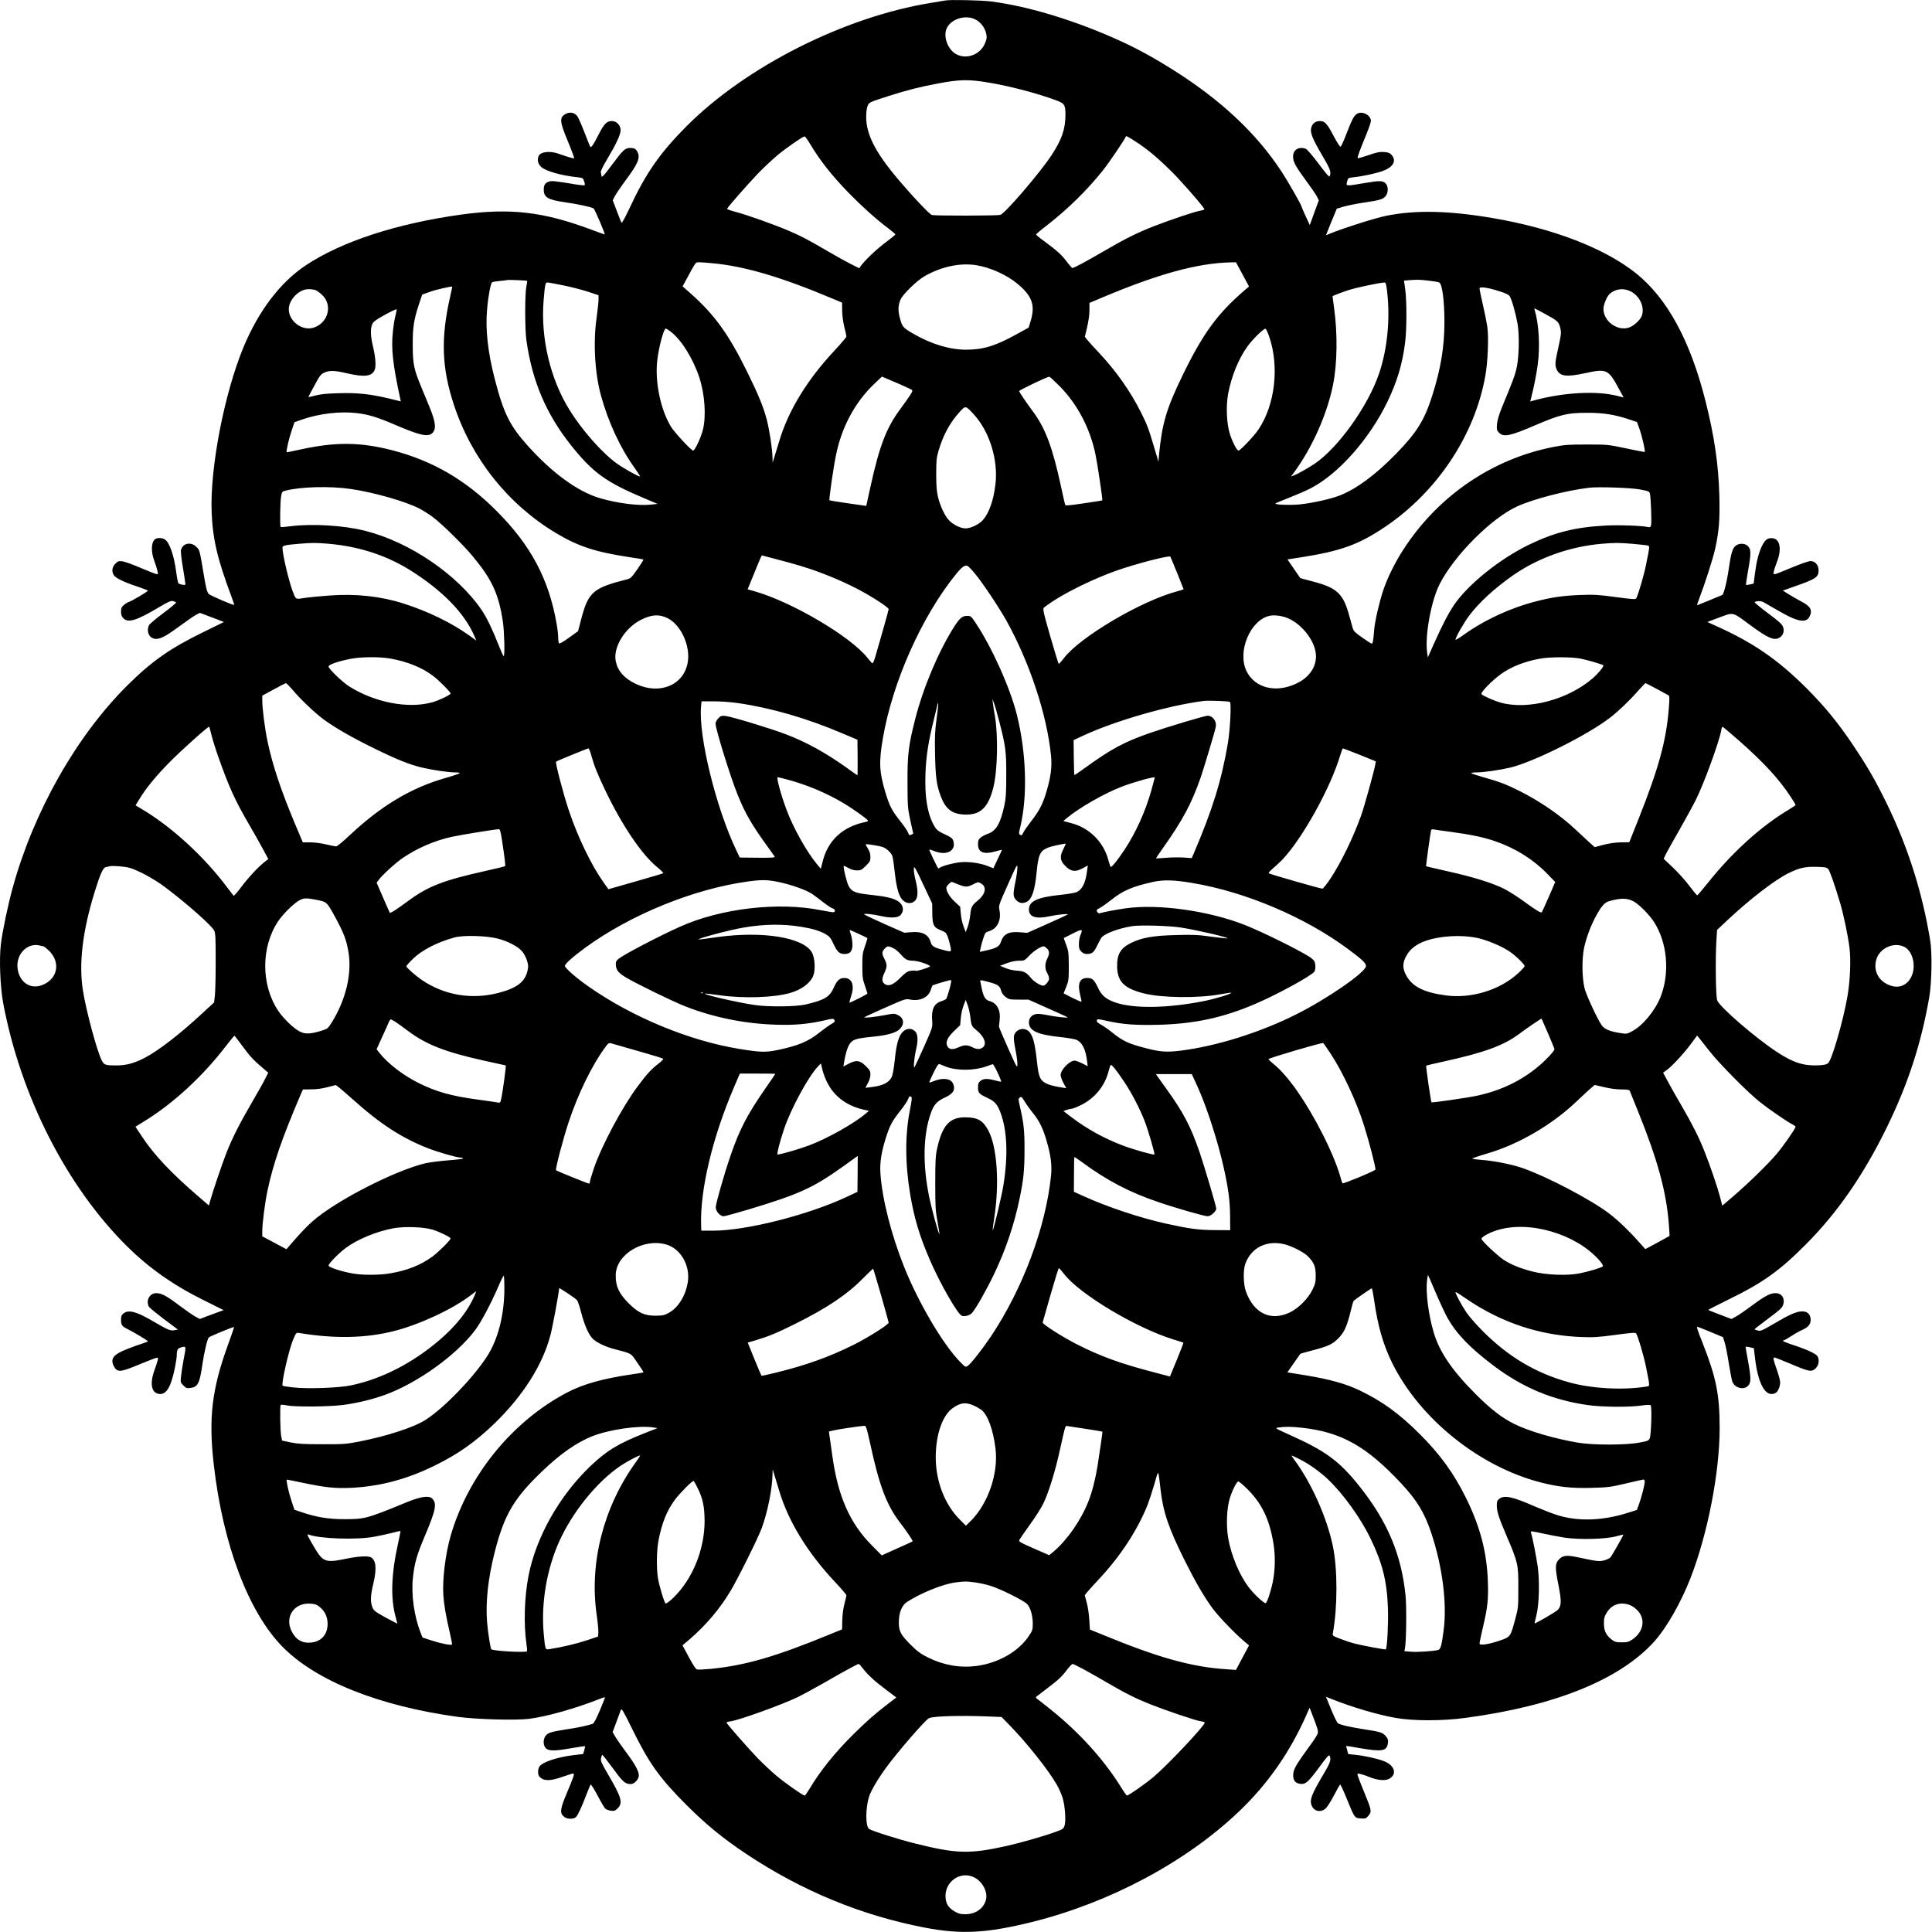 <?xml version="1.0" encoding="UTF-8" standalone="yes"?>
<svg version="1.0" xmlns="http://www.w3.org/2000/svg" width="100mm" height="100mm" viewBox="0 0 2011 2011" preserveAspectRatio="xMidYMid meet">
  <g transform="translate(0,2011) scale(0.1,-0.1)" fill="#000000" stroke="none">
    <path d="M9840 20105 c-8 -2 -76 -13 -150 -25 -901 -146 -1926 -663 -2545
-1285 -277 -278 -425 -491 -595 -858 -45 -95 -77 -153 -81 -145 -4 7 -26 62
-49 123 l-42 110 20 40 c11 22 61 96 112 165 133 179 157 238 125 299 -16 32
-33 41 -75 41 -52 0 -74 -20 -179 -161 -97 -131 -121 -156 -121 -126 0 6 -3
21 -6 32 -3 13 19 60 67 140 92 154 139 255 139 299 0 52 -41 96 -90 96 -55 0
-82 -27 -144 -150 -53 -103 -71 -128 -82 -117 -3 2 -29 68 -59 146 -30 78 -64
155 -75 171 -27 37 -76 48 -118 26 -71 -37 -69 -75 19 -287 39 -94 68 -173 65
-176 -5 -5 -67 13 -158 46 -93 34 -194 22 -212 -24 -16 -43 -6 -83 29 -114 50
-43 206 -88 377 -106 54 -6 57 -8 68 -41 7 -20 9 -38 6 -41 -3 -4 -41 -1 -84
6 -237 39 -257 41 -290 30 -38 -13 -52 -35 -52 -84 0 -79 44 -105 220 -130
123 -17 277 -50 298 -64 13 -8 125 -271 116 -271 -3 0 -65 22 -137 49 -501
188 -848 228 -1360 157 -669 -93 -1241 -280 -1613 -527 -267 -178 -491 -472
-650 -854 -199 -481 -349 -1255 -331 -1715 11 -281 59 -486 206 -879 17 -46
30 -85 28 -87 -7 -7 -252 99 -265 114 -18 23 -30 71 -52 207 -43 255 -41 248
-76 283 -56 56 -142 39 -160 -33 -4 -14 5 -97 20 -183 14 -87 26 -164 26 -171
0 -10 -9 -12 -32 -7 -18 3 -36 10 -41 15 -4 4 -15 58 -23 118 -22 169 -68 304
-116 337 -23 16 -64 21 -93 10 -49 -19 -59 -127 -19 -231 14 -38 29 -85 33
-105 9 -37 8 -38 -18 -31 -14 3 -89 33 -166 66 -77 33 -159 62 -182 65 -37 4
-46 1 -73 -26 -34 -35 -40 -83 -14 -120 21 -31 107 -72 241 -116 62 -21 113
-41 113 -44 -1 -9 -168 -108 -198 -117 -12 -3 -36 -18 -52 -32 -25 -21 -30
-32 -30 -69 0 -35 6 -51 26 -71 49 -49 139 -21 368 116 94 56 124 69 145 65
14 -4 30 -10 34 -14 4 -4 -55 -54 -132 -111 -77 -57 -144 -114 -150 -127 -32
-69 6 -142 74 -142 50 0 110 33 255 140 69 51 142 101 163 112 l38 19 125 -47
125 -48 -228 -112 c-335 -164 -529 -301 -778 -549 -532 -529 -976 -1315 -1194
-2110 -48 -175 -105 -447 -121 -577 -20 -157 -8 -453 24 -623 184 -971 661
-1905 1289 -2528 230 -227 481 -404 799 -561 l206 -103 -56 -20 c-32 -12 -87
-32 -124 -46 l-67 -26 -44 23 c-24 13 -100 65 -168 116 -138 104 -186 129
-242 130 -69 0 -111 -76 -77 -141 6 -11 76 -68 156 -129 l146 -109 -38 -7
c-41 -8 -68 4 -234 101 -162 94 -242 115 -294 74 -22 -17 -26 -29 -26 -68 0
-52 10 -67 70 -96 55 -27 210 -119 210 -126 0 -3 -26 -13 -57 -23 -32 -10
-104 -36 -160 -58 -142 -55 -178 -101 -138 -178 35 -67 66 -65 258 15 85 35
166 67 180 70 24 6 25 5 18 -27 -5 -18 -20 -66 -35 -106 -51 -143 -26 -241 62
-242 68 0 113 80 152 269 11 54 20 114 20 133 0 59 9 74 51 85 48 13 48 13 20
-132 -10 -55 -22 -130 -26 -167 -7 -66 -7 -68 24 -99 28 -28 37 -31 72 -26 78
10 96 45 124 232 20 141 54 281 69 294 16 14 257 113 262 108 2 -2 -23 -76
-56 -166 -175 -477 -211 -777 -154 -1271 95 -826 359 -1527 713 -1889 349
-357 1009 -620 1831 -732 197 -26 595 -37 737 -20 183 23 491 110 742 210 36
15 52 17 48 9 -68 -176 -111 -267 -130 -272 -83 -24 -148 -38 -262 -55 -167
-26 -200 -36 -225 -68 -29 -37 -27 -103 3 -131 31 -29 93 -29 267 2 74 13 137
22 139 20 2 -2 -1 -21 -7 -42 l-12 -39 -101 -12 c-164 -20 -315 -69 -351 -115
-22 -27 -23 -89 -1 -111 45 -45 108 -45 237 0 55 19 105 35 112 35 17 0 9 -26
-65 -202 -69 -164 -75 -205 -36 -243 30 -31 104 -35 131 -8 21 21 58 103 109
235 20 54 40 100 44 103 5 2 37 -49 72 -115 34 -66 70 -127 80 -136 10 -9 36
-18 58 -21 35 -5 44 -2 71 25 56 56 40 113 -100 352 -69 118 -79 141 -74 168
4 18 9 34 13 36 3 2 53 -61 111 -140 106 -145 128 -164 187 -164 36 0 83 51
83 90 0 45 -41 120 -138 249 -47 63 -96 134 -110 159 l-25 43 38 102 c21 56
42 113 47 127 9 22 21 2 123 -205 172 -350 282 -504 564 -786 203 -202 376
-344 616 -504 576 -384 1196 -641 1860 -769 380 -73 645 -59 1120 59 810 202
1599 623 2151 1149 298 283 533 620 703 1006 l33 75 27 -70 c55 -143 64 -172
58 -197 -4 -14 -36 -66 -72 -114 -145 -199 -178 -253 -183 -305 -6 -59 14 -94
58 -104 65 -14 91 6 206 162 88 120 109 143 115 127 16 -41 7 -71 -60 -183
-126 -213 -149 -271 -131 -326 22 -67 93 -86 147 -41 16 14 55 74 87 135 31
61 61 113 66 116 4 3 33 -60 65 -139 31 -79 66 -159 78 -178 20 -29 29 -33 74
-36 46 -3 53 0 78 29 35 43 32 59 -44 242 -33 80 -63 157 -67 172 -7 26 -6 27
27 20 19 -4 61 -18 94 -32 80 -33 161 -41 203 -19 89 46 61 143 -56 186 -71
27 -205 56 -298 65 l-70 7 -11 41 c-7 23 -11 43 -10 44 1 1 65 -9 142 -23 233
-40 281 -31 292 52 4 33 1 45 -21 71 -33 40 -59 48 -226 73 -152 24 -252 47
-274 64 -9 6 -40 70 -70 143 l-54 132 52 -21 c221 -88 480 -165 672 -199 184
-33 488 -33 729 0 936 125 1614 401 1970 801 124 140 273 401 370 650 180 461
305 1101 305 1565 0 349 -36 526 -175 880 -54 136 -67 175 -57 175 4 0 66 -24
137 -54 l130 -54 18 -58 c10 -32 29 -128 42 -214 14 -85 30 -170 36 -188 22
-67 117 -95 164 -47 33 32 33 79 0 261 -14 76 -25 142 -25 145 0 3 19 2 43 -4
l43 -10 12 -101 c32 -278 114 -419 214 -365 25 13 48 68 48 111 0 18 -16 78
-35 132 -38 107 -41 126 -24 126 7 0 82 -30 168 -66 194 -83 219 -87 261 -46
32 32 40 84 20 123 -15 27 -105 70 -242 115 -65 21 -118 42 -118 46 0 4 4 8
10 8 5 0 41 20 79 45 38 25 90 54 114 64 63 27 90 65 84 116 -7 50 -36 75 -88
75 -58 0 -129 -31 -287 -124 -129 -76 -146 -83 -174 -75 -17 4 -32 10 -35 12
-2 2 62 52 141 111 118 87 147 113 156 142 23 69 -12 124 -80 124 -54 0 -112
-31 -250 -134 -63 -47 -136 -97 -161 -110 l-46 -25 -119 45 c-65 25 -121 47
-123 49 -1 2 98 53 220 113 344 167 525 296 794 567 330 331 598 718 840 1210
224 456 361 875 446 1360 27 155 33 466 10 600 -82 501 -234 978 -456 1430
-116 237 -195 373 -340 590 -157 236 -301 412 -490 601 -299 299 -559 478
-952 653 l-81 37 125 47 c150 56 133 60 318 -77 196 -145 261 -171 318 -126
31 25 41 62 27 105 -9 27 -42 56 -155 141 -79 59 -142 111 -140 115 10 15 61
16 90 2 16 -9 83 -47 148 -85 202 -119 296 -138 332 -67 34 65 13 107 -79 155
-39 21 -100 55 -135 77 l-63 40 133 47 c211 74 239 93 239 164 0 55 -36 96
-85 96 -18 0 -102 -29 -186 -64 -213 -88 -203 -86 -195 -45 3 19 19 66 34 104
50 130 30 236 -48 243 -50 5 -77 -15 -110 -82 -34 -70 -57 -161 -74 -296 l-12
-94 -37 -9 c-21 -5 -40 -7 -42 -5 -3 2 7 67 20 143 33 181 33 228 0 260 -31
32 -91 34 -129 4 -32 -25 -49 -84 -71 -239 -19 -135 -52 -266 -68 -273 -143
-60 -259 -107 -262 -107 -2 0 8 30 22 68 60 156 143 415 167 522 40 185 49
300 43 550 -9 324 -51 615 -143 981 -158 631 -399 1074 -725 1335 -326 260
-859 466 -1484 573 -458 79 -810 87 -1115 25 -111 -22 -437 -125 -577 -182
l-51 -21 56 139 57 138 70 21 c39 11 130 30 204 41 172 26 202 34 232 66 30
32 33 101 5 132 -29 33 -62 34 -220 7 -202 -34 -196 -34 -184 14 10 39 11 40
67 46 96 10 243 42 306 66 108 40 143 105 92 165 -19 22 -34 28 -79 32 -46 3
-75 -2 -163 -33 -59 -20 -109 -34 -112 -31 -7 6 22 84 91 251 25 61 46 122 46
136 0 63 -96 110 -148 72 -32 -23 -50 -59 -111 -217 -25 -66 -51 -121 -57
-123 -6 -2 -37 46 -69 106 -69 133 -94 161 -144 161 -47 0 -77 -21 -91 -66
-16 -49 9 -115 116 -296 81 -137 92 -169 76 -211 -6 -13 -31 15 -116 129 -62
82 -120 150 -133 155 -73 27 -133 -9 -133 -81 0 -55 26 -102 135 -250 51 -69
102 -143 113 -165 l20 -40 -47 -128 -47 -129 -42 90 c-23 50 -42 93 -42 97 0
17 -140 263 -214 375 -258 392 -622 734 -1112 1045 -194 123 -364 217 -538
298 -471 217 -967 370 -1369 422 -102 13 -429 20 -477 10z m305 -194 c72 -32
125 -113 125 -192 0 -14 -11 -48 -25 -76 -57 -113 -204 -156 -305 -89 -75 50
-118 166 -91 248 34 102 187 159 296 109z m154 -662 c217 -37 482 -106 686
-180 96 -35 105 -48 105 -153 0 -149 -37 -257 -143 -419 -120 -184 -487 -611
-535 -624 -35 -9 -680 -10 -712 -1 -26 7 -220 214 -372 396 -220 264 -313 449
-312 627 0 50 6 93 16 115 15 35 18 36 209 98 200 64 322 95 517 132 230 44
326 46 541 9z m1631 -689 c104 -79 239 -204 342 -316 148 -161 269 -305 264
-313 -3 -5 -24 -11 -46 -15 -52 -8 -308 -94 -480 -161 -169 -65 -306 -134
-530 -265 -173 -101 -302 -170 -318 -170 -4 0 -31 30 -59 68 -56 73 -101 113
-232 210 -48 34 -86 66 -86 71 0 5 50 48 112 95 218 170 413 361 578 566 68
84 245 346 245 362 0 11 122 -65 210 -132z m-3498 52 c106 -177 223 -325 403
-511 137 -140 282 -271 409 -366 42 -32 76 -61 76 -65 0 -4 -42 -38 -92 -76
-94 -69 -213 -181 -260 -242 l-25 -34 -89 45 c-50 25 -155 83 -234 130 -215
125 -283 161 -410 215 -154 66 -444 169 -555 197 -49 13 -89 27 -87 31 6 19
213 254 323 369 64 66 157 153 207 194 94 77 259 191 277 191 6 0 31 -35 57
-78z m-1006 -1243 c327 -31 712 -145 1229 -363 l110 -46 1 -88 c1 -51 11 -120
23 -169 12 -45 21 -88 21 -96 0 -7 -55 -72 -121 -143 -287 -306 -485 -630
-579 -949 -23 -77 -48 -158 -55 -180 l-13 -40 -1 52 c-2 90 -30 278 -60 396
-34 129 -88 262 -203 495 -197 399 -342 599 -598 825 l-75 66 34 63 c108 199
99 188 140 188 21 0 87 -5 147 -11z m5507 -115 l68 -126 -48 -41 c-282 -243
-433 -450 -645 -887 -166 -342 -212 -496 -244 -825 l-6 -70 -48 160 c-54 183
-71 228 -136 357 -108 215 -259 429 -430 611 -58 61 -117 126 -129 142 l-23
30 24 100 c14 61 24 130 24 176 l0 76 135 57 c584 246 990 357 1335 365 l55 1
68 -126z m-2773 96 c146 -23 319 -101 431 -194 152 -127 186 -221 138 -384
l-22 -72 -129 -71 c-217 -120 -341 -158 -519 -159 -174 0 -361 56 -554 167
-108 63 -115 71 -141 173 -18 73 -15 128 11 185 26 55 167 192 245 238 174
101 371 143 540 117z m-4673 -164 c2 -1 -2 -29 -9 -62 -15 -77 -15 -443 1
-554 60 -426 204 -766 464 -1094 227 -285 363 -384 762 -552 l139 -59 -74 -8
c-132 -13 -347 15 -530 69 -227 68 -490 259 -742 539 -191 212 -255 340 -348
699 -72 279 -99 517 -80 726 12 140 37 272 53 282 6 4 41 10 77 13 36 3 72 8
80 10 16 4 202 -4 207 -9z m9381 3 c53 -6 104 -14 113 -19 31 -17 54 -192 54
-410 0 -260 -38 -489 -127 -768 -81 -257 -162 -386 -382 -611 -215 -219 -411
-363 -585 -430 -98 -37 -278 -77 -410 -91 -103 -10 -270 -4 -254 10 4 4 69 31
143 60 74 29 173 72 220 96 289 148 612 511 800 899 102 211 155 387 185 613
18 135 19 429 2 559 l-13 92 46 4 c91 7 113 7 208 -4z m-9007 -49 c80 -16 196
-46 258 -66 l111 -37 0 -46 c0 -25 -10 -113 -21 -196 -36 -254 -17 -572 47
-805 78 -280 201 -545 354 -757 32 -46 56 -83 52 -83 -20 0 -170 84 -241 135
-154 111 -361 345 -492 556 -201 323 -302 748 -271 1137 14 170 18 192 41 192
9 0 82 -14 162 -30z m8578 -70 c32 -284 2 -591 -83 -844 -113 -338 -426 -777
-672 -943 -69 -46 -177 -107 -217 -122 l-29 -11 35 47 c187 257 340 600 402
906 45 224 49 535 10 811 -8 60 -15 110 -15 112 0 5 105 45 181 69 80 24 308
72 355 74 19 1 22 -7 33 -99z m-9755 -55 c-97 -428 -86 -736 41 -1120 184
-560 566 -1038 1066 -1336 230 -137 407 -195 764 -249 76 -11 141 -22 143 -24
2 -2 -26 -47 -63 -100 -60 -86 -70 -97 -108 -106 -360 -92 -405 -132 -482
-433 l-28 -107 -96 -69 c-63 -45 -98 -65 -103 -57 -4 6 -8 34 -8 61 0 28 -7
91 -16 140 -80 466 -269 821 -629 1180 -321 322 -668 522 -1089 630 -331 84
-584 86 -950 6 -77 -17 -140 -30 -142 -28 -7 8 22 136 49 217 l32 95 79 28
c177 62 399 88 571 67 123 -15 212 -42 405 -125 248 -106 334 -126 378 -85 46
43 38 115 -28 275 -20 49 -58 141 -84 204 -78 188 -89 240 -90 436 -1 189 12
269 67 435 l32 94 79 28 c63 23 224 60 233 54 1 -1 -9 -51 -23 -111z m10921
64 c65 -20 100 -37 109 -52 22 -33 63 -180 82 -287 22 -130 15 -372 -15 -483
-20 -75 -36 -117 -147 -386 -32 -79 -48 -133 -52 -176 -4 -58 -2 -65 21 -89
49 -49 113 -36 385 81 254 108 328 126 527 126 174 1 291 -18 447 -70 l77 -26
25 -69 c26 -70 64 -234 56 -242 -3 -2 -90 14 -195 37 -189 40 -191 40 -405 40
-192 0 -230 -2 -353 -26 -633 -124 -1196 -507 -1556 -1062 -91 -139 -170 -300
-215 -435 -41 -125 -84 -313 -92 -401 -9 -116 -15 -149 -25 -149 -6 0 -50 28
-99 63 -73 50 -91 69 -99 97 -6 19 -22 77 -36 128 -64 236 -127 294 -390 362
-66 17 -120 32 -121 33 -1 1 -31 45 -67 98 l-66 96 142 22 c409 64 597 131
867 312 548 367 941 957 1051 1579 26 147 36 399 20 511 -7 46 -28 151 -47
232 -19 82 -34 155 -34 164 0 22 84 11 205 -28z m-12321 11 c14 -5 43 -26 65
-46 116 -104 71 -293 -83 -344 -119 -39 -260 65 -260 191 0 100 107 209 204
209 27 0 60 -4 74 -10z m13681 -9 c103 -46 160 -172 122 -264 -19 -44 -87
-103 -135 -118 -121 -36 -262 69 -262 196 0 44 36 131 66 157 57 50 138 62
209 29z m-12849 -258 c-9 -32 -21 -108 -27 -170 -18 -175 -1 -332 77 -694 l6
-27 -118 29 c-204 48 -333 62 -527 56 -125 -3 -192 -10 -244 -24 -40 -11 -73
-18 -73 -15 0 2 28 56 63 119 54 102 67 118 102 134 54 25 106 24 238 -7 183
-42 259 -32 287 36 16 39 9 134 -19 250 -24 99 -27 177 -7 224 11 27 35 45
132 99 66 36 120 62 122 57 2 -4 -4 -35 -12 -67z m11969 18 c127 -69 142 -82
156 -146 12 -54 11 -58 -35 -270 -20 -88 -20 -128 -1 -165 35 -68 101 -76 291
-35 230 50 244 43 357 -166 l47 -86 -77 19 c-211 51 -544 33 -841 -46 l-54
-15 7 27 c30 116 58 256 71 357 26 191 12 424 -32 569 -7 22 -13 24 111 -43z
m-9109 -179 c112 -82 238 -282 303 -481 58 -176 73 -405 37 -546 -21 -83 -83
-215 -101 -215 -20 0 -197 191 -234 253 -105 177 -163 455 -141 674 14 138 68
343 90 343 4 0 25 -13 46 -28z m6236 -59 c106 -312 59 -709 -113 -964 -45 -67
-189 -219 -207 -219 -17 0 -58 77 -88 165 -36 107 -45 295 -20 429 35 182 108
361 200 489 53 75 171 190 189 185 6 -2 24 -40 39 -85z m-3847 -492 c66 -29
124 -56 129 -61 11 -11 -14 -49 -126 -202 -141 -191 -213 -378 -304 -789 l-47
-215 -189 27 c-105 15 -192 29 -194 32 -7 7 42 348 68 471 59 291 197 548 397
739 l81 77 33 -14 c17 -7 86 -37 152 -65z m1659 -15 c189 -189 324 -445 380
-722 19 -91 75 -467 70 -472 -1 -2 -88 -16 -193 -31 -170 -25 -191 -26 -195
-12 -3 9 -24 101 -46 205 -86 394 -160 590 -287 761 -75 101 -141 200 -145
214 -2 9 287 147 314 150 4 1 50 -41 102 -93z m-897 -289 c171 -181 266 -481
234 -742 -20 -166 -66 -294 -130 -368 -40 -45 -126 -87 -181 -87 -49 0 -125
36 -170 82 -43 43 -95 152 -117 247 -13 56 -18 117 -18 236 0 137 3 171 23
239 48 165 119 297 221 408 61 67 61 67 138 -15z m-6475 -787 c246 -36 575
-131 718 -206 36 -19 97 -58 135 -86 96 -72 319 -291 418 -411 200 -242 268
-390 312 -681 15 -106 21 -356 8 -356 -5 0 -28 51 -52 113 -67 170 -123 286
-178 368 -251 368 -750 708 -1213 824 -226 57 -552 76 -779 47 -51 -7 -96 -10
-100 -7 -9 10 -5 273 6 324 7 40 12 46 42 53 159 42 467 50 683 18z m13420 -5
c89 -17 97 -20 102 -44 10 -42 19 -296 12 -326 -6 -23 -11 -26 -34 -21 -62 15
-307 23 -448 15 -308 -17 -526 -71 -789 -199 -306 -148 -637 -415 -782 -630
-58 -86 -120 -206 -209 -404 l-62 -139 -8 59 c-22 178 44 532 131 704 152 299
542 690 810 810 173 78 510 165 745 193 94 12 439 0 532 -18z m-13652 -565
c318 -28 602 -120 854 -278 333 -210 563 -446 665 -685 l19 -45 -76 55 c-183
131 -428 250 -682 331 -238 76 -497 104 -773 83 -95 -7 -210 -18 -257 -25 -97
-15 -89 -20 -125 74 -41 110 -105 382 -105 451 0 20 32 27 174 39 135 11 179
11 306 0z m13565 0 c66 -6 135 -13 153 -16 37 -7 38 10 -4 -200 -22 -111 -83
-320 -103 -353 -7 -11 -42 -9 -212 14 -179 24 -224 27 -364 22 -184 -7 -304
-24 -468 -67 -269 -69 -538 -194 -759 -353 -43 -31 -78 -51 -78 -46 0 24 88
179 142 250 105 140 265 286 458 421 263 183 590 299 925 328 132 11 177 11
310 0z m-8650 -231 c230 -69 492 -180 681 -289 126 -72 234 -147 234 -161 0
-9 -83 -305 -141 -502 -11 -38 -24 -65 -30 -61 -5 3 -28 29 -50 57 -171 218
-779 578 -1167 690 l-80 23 59 144 c32 80 65 159 73 177 l15 32 153 -40 c84
-22 198 -53 253 -70z m3919 -76 c36 -89 66 -164 66 -166 0 -2 -30 -12 -67 -22
-375 -100 -1007 -473 -1178 -694 -25 -34 -50 -61 -54 -61 -4 0 -44 129 -89
287 -76 266 -80 287 -64 300 174 137 547 320 839 412 210 67 467 130 475 117
3 -6 36 -84 72 -173z m-2104 -6 c76 -91 249 -350 325 -486 243 -437 423 -982
465 -1407 11 -116 -1 -217 -46 -369 -38 -130 -72 -198 -156 -307 -41 -53 -81
-110 -88 -127 -10 -25 -16 -29 -30 -21 -17 9 -17 13 1 86 76 321 62 771 -37
1166 -70 279 -259 700 -428 953 -47 71 -52 75 -91 74 -50 0 -76 -23 -138 -120
-162 -258 -319 -631 -402 -959 -68 -266 -80 -365 -79 -655 1 -250 2 -265 30
-397 l30 -136 -21 -10 c-19 -9 -23 -6 -33 21 -6 18 -44 73 -83 122 -88 112
-109 153 -153 297 -64 214 -69 313 -26 565 101 586 404 1267 762 1708 60 74
94 98 120 84 10 -5 45 -42 78 -82z m-3200 -462 c138 -70 237 -286 209 -457
-39 -239 -291 -345 -540 -227 -120 57 -186 130 -209 233 -32 143 91 348 261
434 111 56 191 61 279 17z m6435 8 c149 -52 294 -226 311 -374 15 -128 -61
-247 -200 -313 -214 -103 -434 -49 -521 128 -100 204 41 537 244 577 43 8 112
1 166 -18z m-9322 -428 c175 -31 328 -92 443 -179 60 -44 184 -169 184 -184 0
-15 -117 -71 -190 -92 -251 -70 -600 -3 -868 167 -69 44 -212 182 -212 205 0
19 87 51 218 78 109 23 307 26 425 5z m12386 0 c72 -14 229 -60 240 -70 9 -10
-56 -89 -115 -139 -257 -219 -664 -327 -949 -251 -67 18 -190 72 -205 90 -13
15 114 145 204 209 106 76 244 131 406 160 105 19 319 19 419 1z m-13404 -325
c75 -91 227 -236 318 -304 113 -85 293 -189 532 -306 238 -117 368 -169 499
-200 105 -25 274 -50 345 -50 34 0 51 -4 45 -9 -5 -5 -73 -28 -150 -50 -358
-103 -666 -288 -993 -594 -68 -65 -132 -117 -142 -117 -9 0 -57 9 -106 21 -51
12 -120 21 -165 21 l-76 0 -83 196 c-146 350 -232 606 -284 854 -28 131 -55
342 -55 425 l0 52 118 64 c64 36 122 65 127 66 6 1 37 -31 70 -69z m14198 10
c61 -33 118 -64 125 -68 10 -7 11 -35 2 -142 -27 -332 -105 -616 -311 -1136
l-100 -251 -87 -1 c-56 -1 -120 -10 -180 -25 l-93 -25 -57 51 c-31 28 -95 88
-142 132 -158 149 -373 297 -588 404 -132 66 -207 95 -372 141 -63 18 -119 36
-124 41 -6 5 14 9 50 9 76 0 242 24 353 50 246 59 812 342 1044 523 92 72 200
176 296 285 35 39 66 72 68 72 2 0 54 -27 116 -60z m-6843 -335 c67 -259 75
-314 74 -565 0 -190 -4 -240 -21 -320 -41 -186 -86 -261 -173 -290 -24 -8 -56
-25 -72 -38 -23 -20 -28 -31 -28 -71 0 -84 60 -108 183 -73 37 11 67 18 67 17
0 -1 -20 -45 -45 -97 l-45 -96 -58 23 c-77 31 -201 49 -286 40 -71 -7 -191
-39 -214 -57 -7 -6 -14 -9 -16 -7 -11 12 -97 192 -93 195 2 3 29 -5 58 -17
129 -50 229 11 189 116 -7 19 -29 35 -82 59 -81 37 -95 50 -128 116 -60 119
-85 287 -77 513 6 185 31 341 88 569 21 87 39 161 39 165 0 3 2 4 5 1 3 -3 -4
-75 -16 -159 -18 -133 -20 -184 -16 -379 5 -232 17 -315 58 -425 49 -132 114
-185 236 -193 173 -11 258 65 312 279 45 175 52 549 16 752 -9 45 -17 102 -20
127 l-5 45 15 -40 c9 -22 34 -107 55 -190z m2402 199 c16 -10 3 -285 -21 -429
-65 -385 -161 -695 -357 -1153 l-19 -44 -85 6 c-47 3 -130 2 -185 -3 -55 -4
-101 -7 -102 -6 -2 1 27 44 64 96 214 302 305 473 400 744 33 96 151 488 158
529 11 58 -31 116 -86 116 -28 0 -416 -116 -589 -176 -280 -97 -414 -169 -699
-376 -52 -38 -96 -67 -98 -65 -2 3 -5 85 -6 183 l-2 180 105 49 c330 153 886
313 1250 359 49 6 258 -2 272 -10z m-5117 -13 c348 -51 716 -158 1089 -317
l151 -64 2 -185 c0 -102 0 -185 -2 -185 -2 0 -53 36 -114 80 -219 156 -417
265 -631 347 -154 59 -562 183 -625 190 -46 5 -52 3 -79 -25 -16 -17 -28 -41
-28 -54 0 -56 157 -562 229 -738 79 -197 149 -317 318 -550 34 -47 65 -90 69
-97 5 -10 -35 -12 -179 -11 l-185 2 -36 76 c-210 438 -394 1185 -367 1493 l5
57 127 0 c72 0 182 -8 256 -19z m-5485 -327 c10 -44 43 -149 73 -234 113 -319
173 -451 327 -715 48 -82 111 -194 140 -249 l53 -98 -34 -26 c-64 -48 -175
-167 -248 -265 -40 -54 -76 -95 -80 -90 -4 4 -34 44 -67 87 -235 314 -564 618
-871 804 l-82 49 36 59 c71 119 181 252 323 395 131 132 400 372 408 365 2 -2
11 -39 22 -82z m15894 -57 c261 -229 426 -408 545 -591 28 -43 51 -81 51 -85
0 -3 -35 -27 -78 -53 -285 -171 -583 -441 -836 -759 -56 -70 -105 -127 -109
-128 -5 -1 -41 43 -82 97 -40 54 -117 140 -171 191 l-97 92 22 47 c13 26 76
139 141 252 64 113 142 255 172 315 84 167 246 612 264 723 5 30 10 40 19 34
7 -4 79 -65 159 -135z m-11937 -168 c31 -110 63 -188 147 -364 172 -358 376
-659 533 -788 40 -33 71 -63 67 -66 -3 -3 -133 -42 -288 -86 l-283 -81 -50 70
c-130 184 -268 470 -364 756 -57 171 -141 492 -131 502 9 8 324 137 337 138 6
0 20 -36 32 -81z m7996 14 l168 -68 -6 -35 c-12 -68 -115 -439 -148 -531 -86
-236 -207 -485 -317 -652 -39 -59 -77 -107 -86 -107 -21 0 -548 151 -557 160
-5 4 12 25 38 46 26 22 70 63 99 92 209 217 506 751 606 1090 12 39 25 72 28
72 4 0 83 -30 175 -67z m-5974 -253 c207 -53 428 -145 611 -256 92 -55 234
-157 245 -175 3 -4 -7 -11 -22 -14 -242 -49 -396 -191 -451 -416 l-18 -72 -39
46 c-107 128 -249 381 -318 568 -59 157 -108 339 -92 339 4 0 41 -9 84 -20z
m3841 17 c0 -2 -15 -59 -34 -128 -61 -219 -162 -444 -281 -624 -72 -109 -136
-188 -145 -178 -3 4 -14 37 -24 73 -50 187 -195 331 -382 381 l-86 23 33 28
c128 108 402 265 584 333 131 49 335 105 335 92z m-6796 -644 c31 -206 39
-273 33 -279 -3 -3 -93 -25 -201 -49 -445 -99 -602 -160 -816 -319 -115 -85
-176 -124 -183 -116 -2 3 -34 74 -70 158 l-67 154 20 27 c34 49 186 187 257
234 155 103 325 176 503 216 80 18 440 77 491 80 13 1 19 -20 33 -106z m9885
77 c208 -28 337 -56 456 -97 211 -73 396 -189 542 -340 l81 -84 -67 -155 c-37
-85 -70 -157 -73 -160 -10 -9 -59 21 -184 112 -65 48 -158 107 -205 131 -123
62 -326 125 -587 183 -124 28 -227 52 -228 53 -3 3 46 357 52 375 3 9 13 12
31 8 16 -3 97 -15 182 -26z m-5918 -158 c41 -16 87 -60 98 -95 6 -18 17 -95
25 -172 18 -165 45 -254 88 -290 39 -33 90 -34 123 0 32 31 33 104 4 217 -11
44 -19 97 -17 116 3 33 13 16 97 -163 l94 -200 1 -100 c1 -116 14 -146 74
-172 63 -26 67 -29 79 -55 17 -34 45 -145 41 -162 -2 -11 -12 -11 -58 0 -116
29 -139 42 -152 85 -24 83 -88 115 -203 106 l-72 -6 -204 90 c-112 50 -208 95
-214 101 -12 13 94 2 180 -18 91 -21 167 -18 193 6 46 43 38 110 -17 147 -49
33 -124 51 -281 68 -164 17 -201 31 -235 89 -21 36 -61 203 -52 213 2 2 24 -8
48 -22 29 -16 59 -25 89 -25 40 0 49 5 92 47 43 43 48 52 48 93 0 30 -8 58
-25 85 -13 22 -25 43 -25 46 0 8 147 -16 181 -29z m1878 -19 c-39 -74 -36
-120 13 -170 64 -68 112 -74 197 -26 l44 25 -8 -57 c-15 -122 -48 -190 -105
-220 -16 -8 -95 -22 -176 -30 -237 -25 -324 -66 -324 -151 0 -80 73 -103 222
-70 74 16 194 28 182 17 -5 -4 -102 -49 -215 -99 l-206 -92 -75 6 c-118 10
-173 -17 -200 -101 -15 -47 -47 -65 -151 -88 l-68 -15 7 36 c4 21 16 66 28
102 20 62 23 66 63 78 85 27 127 114 106 220 -9 47 -7 52 89 267 92 207 98
217 98 174 0 -26 -9 -91 -20 -144 -28 -134 -26 -160 9 -196 32 -31 64 -36 106
-17 55 25 87 119 105 308 18 186 35 222 118 257 29 12 128 35 184 42 4 1 -7
-25 -23 -56z m-9729 -194 c81 -19 261 -115 375 -201 223 -167 483 -397 513
-452 15 -27 17 -68 17 -326 0 -162 -4 -324 -9 -360 l-8 -65 -127 -117 c-229
-212 -450 -383 -591 -457 -111 -58 -196 -81 -299 -81 -113 0 -128 5 -151 50
-50 97 -162 513 -196 725 -46 281 -5 622 121 1030 60 193 87 253 117 259 13 3
32 7 43 10 27 6 139 -2 195 -15z m17689 -14 c17 -19 65 -154 125 -355 34 -114
82 -342 97 -464 16 -129 7 -345 -21 -506 -43 -251 -161 -660 -201 -696 -16
-14 -40 -20 -100 -23 -154 -7 -261 27 -427 135 -223 145 -597 467 -628 541
-15 36 -20 436 -8 626 l7 108 111 104 c236 221 492 417 630 485 116 57 173 70
293 67 88 -2 105 -5 122 -22z m-10929 -135 c133 -27 293 -84 355 -126 27 -19
82 -60 120 -90 39 -30 80 -57 93 -60 22 -6 30 -28 13 -39 -5 -3 -65 6 -133 20
-446 90 -1045 20 -1470 -171 -210 -94 -569 -281 -635 -331 -26 -19 -33 -31
-33 -59 0 -59 24 -90 108 -140 113 -67 479 -245 612 -298 292 -115 618 -182
945 -192 194 -7 342 7 512 46 69 17 88 18 95 8 13 -21 10 -25 -37 -52 -24 -15
-77 -53 -117 -85 -116 -93 -223 -137 -440 -182 -117 -24 -180 -22 -388 12
-525 85 -1121 332 -1578 653 -124 87 -242 190 -242 212 0 21 83 95 210 188
472 345 1132 614 1698 691 139 19 201 18 312 -5z m4311 -11 c553 -92 1175
-356 1624 -690 147 -109 187 -148 183 -177 -8 -66 -405 -340 -725 -500 -375
-189 -829 -331 -1202 -378 -148 -18 -211 -14 -366 26 -185 48 -236 73 -355
168 -30 25 -78 58 -106 74 -38 21 -51 33 -47 46 4 17 10 17 103 -4 164 -37
299 -47 538 -41 375 10 671 73 1007 217 223 95 576 287 615 335 16 19 15 87
-1 112 -6 11 -30 31 -53 46 -122 77 -490 258 -666 328 -378 149 -904 223
-1245 174 -94 -13 -229 -39 -267 -51 -10 -3 -21 3 -28 15 -9 18 -6 23 28 40
21 11 76 50 123 87 119 95 221 138 435 185 107 23 217 20 405 -12z m-2439 -14
c77 -31 96 -31 159 1 50 25 51 25 82 7 61 -36 45 -111 -38 -179 -59 -48 -67
-64 -76 -149 -4 -38 -16 -94 -27 -124 l-20 -53 -22 58 c-13 33 -26 92 -29 132
l-7 74 -56 52 c-54 50 -88 107 -88 146 0 15 42 60 57 60 2 0 31 -11 65 -25z
m-6690 -159 c122 -24 117 -20 204 -177 91 -167 118 -237 140 -362 41 -231 -27
-512 -182 -754 -30 -47 -39 -54 -96 -71 -111 -35 -170 -38 -224 -11 -63 30
-174 136 -229 219 -179 269 -179 661 -1 929 51 77 166 190 223 220 46 24 69
25 165 7z m13721 -18 c53 -27 161 -135 211 -211 141 -216 170 -533 70 -785
-58 -145 -186 -299 -297 -357 -55 -29 -55 -29 -134 -16 -99 16 -154 40 -181
79 -41 56 -159 311 -177 379 -28 107 -31 306 -7 424 22 107 73 242 129 342 55
99 87 135 136 148 121 33 182 32 250 -3z m-8663 -265 c118 -19 196 -43 256
-78 39 -23 51 -38 80 -101 38 -81 62 -104 112 -104 48 0 70 15 81 56 10 36 1
118 -20 170 -4 13 -6 24 -4 24 6 0 178 -79 183 -84 2 -3 -9 -40 -24 -83 -25
-70 -28 -91 -28 -208 0 -117 3 -138 28 -208 15 -43 26 -80 24 -81 -22 -16
-181 -96 -185 -92 -3 2 5 34 17 70 37 109 8 186 -70 186 -51 0 -77 -23 -111
-100 -44 -99 -98 -130 -295 -176 -97 -23 -391 -26 -529 -5 -178 26 -543 110
-517 119 5 1 76 -6 156 -18 254 -35 569 -24 736 26 117 35 207 103 236 180 23
62 16 185 -15 240 -88 157 -517 226 -991 159 -96 -14 -179 -25 -185 -24 -42 3
320 100 465 124 213 37 412 39 600 8z m3954 -8 c166 -26 492 -102 482 -112 -3
-3 -77 5 -167 17 -140 20 -189 22 -368 17 -241 -6 -356 -27 -468 -82 -108 -53
-146 -116 -145 -240 1 -161 70 -232 277 -285 185 -47 563 -52 794 -10 62 11
115 19 117 17 10 -10 -156 -61 -283 -87 -386 -77 -747 -81 -937 -10 -87 33
-130 70 -165 144 -42 89 -60 106 -115 106 -80 0 -103 -60 -71 -184 9 -33 14
-61 11 -63 -2 -2 -45 16 -95 41 l-90 46 27 67 c25 63 27 79 27 218 -1 139 -3
155 -27 220 -15 38 -26 70 -25 71 1 1 44 23 95 48 99 50 106 48 77 -21 -8 -19
-15 -60 -15 -90 0 -44 5 -58 25 -78 15 -16 36 -25 54 -25 58 0 77 15 111 87
18 37 39 76 48 87 38 42 180 94 318 116 83 13 390 4 508 -15z m-7115 -114
c105 -27 212 -82 255 -133 19 -21 41 -64 51 -95 15 -47 16 -63 6 -107 -27
-118 -112 -182 -306 -232 -279 -71 -561 -23 -795 136 -67 46 -160 128 -160
142 0 6 30 41 68 77 92 91 247 171 432 223 90 25 327 19 449 -11z m10242 -5
c103 -30 220 -82 291 -130 60 -39 158 -134 158 -152 0 -6 -28 -38 -63 -70
-190 -178 -490 -271 -758 -235 -233 31 -354 94 -416 216 -33 63 -34 116 -3
180 46 94 130 154 266 189 166 43 383 44 525 2z m-14969 -76 c5 0 26 -17 49
-37 131 -119 106 -295 -53 -363 -130 -56 -251 25 -266 179 -13 141 103 259
228 230 19 -5 38 -9 42 -9z m19370 -6 c96 -49 129 -223 62 -331 -54 -86 -146
-107 -245 -55 -95 49 -137 146 -110 250 33 122 182 191 293 136z m-10523 -14
c22 -10 55 -39 75 -62 48 -55 70 -67 128 -68 57 0 196 -49 176 -61 -27 -18
-138 -50 -148 -44 -6 4 -29 3 -52 0 -34 -6 -54 -20 -104 -70 -71 -73 -122 -95
-161 -70 -35 23 -37 54 -9 115 32 69 32 88 1 151 -28 54 -27 73 6 107 24 27
39 27 88 2z m1598 -2 c28 -26 29 -57 3 -108 -25 -50 -25 -106 0 -148 11 -18
20 -44 20 -58 0 -26 -40 -74 -61 -74 -29 0 -98 43 -128 80 -46 58 -73 72 -143
76 -36 2 -88 13 -121 27 l-58 24 71 27 c46 17 91 26 128 26 55 0 57 1 108 55
45 48 118 94 148 95 6 0 20 -10 33 -22z m-1013 -420 c-14 -50 -29 -98 -35
-105 -6 -7 -29 -18 -51 -25 -76 -23 -105 -85 -95 -205 5 -65 4 -67 -83 -264
-49 -109 -94 -206 -100 -216 -15 -24 -5 95 15 181 23 97 20 162 -10 191 -34
35 -85 34 -125 -2 -44 -41 -69 -124 -86 -292 -9 -88 -22 -160 -32 -181 -29
-60 -94 -92 -216 -106 l-58 -7 26 49 c16 29 26 65 26 89 0 36 -6 47 -50 90
-61 60 -97 64 -178 22 l-53 -28 6 38 c22 133 49 202 90 229 33 21 77 30 219
44 141 14 233 40 270 77 53 53 46 116 -17 147 -37 18 -42 18 -130 1 -110 -21
-230 -34 -219 -23 4 4 102 49 217 100 203 90 212 93 256 84 105 -20 193 21
218 103 6 22 15 42 20 45 11 7 173 55 188 55 8 1 4 -28 -13 -91z m426 65 c76
-21 98 -37 110 -83 7 -26 23 -49 47 -67 34 -26 43 -28 137 -28 l101 0 200 -89
c110 -49 203 -91 207 -95 11 -10 -127 5 -217 24 -44 9 -93 14 -110 10 -46 -8
-75 -42 -75 -86 0 -88 88 -129 328 -154 78 -8 156 -22 171 -30 58 -30 91 -98
106 -218 l7 -55 -57 29 c-32 16 -67 29 -79 29 -53 0 -146 -96 -146 -150 0 -15
13 -52 29 -82 l30 -55 -80 13 c-44 7 -99 22 -124 34 -69 33 -84 68 -101 226
-22 205 -45 287 -92 324 -53 42 -135 12 -148 -55 -4 -21 2 -75 15 -137 12 -57
21 -125 21 -153 -1 -49 -3 -45 -97 165 -53 118 -96 220 -95 225 0 6 3 35 7 65
13 103 -27 179 -105 200 -42 11 -62 42 -80 125 -5 28 -12 60 -15 73 -6 25 -6
25 105 -5z m-2993 -109 c-3 -3 -12 -4 -19 -1 -8 3 -5 6 6 6 11 1 17 -2 13 -5z
m2783 -249 c10 -90 13 -97 67 -141 81 -67 108 -145 61 -178 -30 -21 -61 -20
-108 4 -49 25 -83 25 -139 0 -60 -28 -97 -26 -117 5 -27 42 -5 95 69 165 l61
59 7 73 c3 40 16 99 29 132 l22 58 20 -53 c11 -30 23 -85 28 -124z m6014 -173
c36 -84 66 -157 66 -163 0 -18 -83 -108 -160 -173 -182 -154 -393 -256 -640
-310 -99 -22 -473 -76 -480 -70 -6 7 -60 377 -55 382 2 2 83 21 179 42 424 93
624 166 786 286 86 64 233 164 236 161 1 -1 32 -71 68 -155z m-12005 126 c20
-12 83 -58 141 -101 187 -140 383 -217 783 -306 126 -28 229 -51 231 -51 6 0
-29 -265 -46 -343 -9 -45 -12 -48 -36 -43 -15 3 -111 17 -213 31 -271 36 -432
82 -614 173 -160 80 -317 201 -406 313 l-29 37 56 124 c31 67 63 138 70 156 8
17 17 32 20 32 4 0 23 -10 43 -22z m-1579 -265 c76 -104 110 -140 229 -240
l33 -29 -31 -61 c-16 -34 -78 -144 -137 -245 -130 -223 -207 -375 -268 -530
-45 -115 -144 -408 -169 -500 l-12 -46 -105 90 c-286 246 -466 436 -591 626
l-69 104 97 60 c297 183 600 462 841 775 48 62 89 113 92 112 3 0 43 -52 90
-116z m15260 -39 c106 -136 404 -437 530 -536 100 -79 282 -204 338 -232 17
-9 32 -20 32 -24 0 -18 -122 -194 -192 -277 -92 -110 -292 -305 -452 -443
l-119 -102 -23 90 c-25 97 -101 322 -166 485 -51 130 -124 275 -235 466 -50
85 -113 197 -141 249 l-51 95 34 24 c52 35 183 176 255 274 l65 88 20 -24 c11
-13 58 -73 105 -133z m-11145 -5 c138 -39 254 -75 258 -79 5 -4 -18 -28 -50
-52 -74 -57 -123 -111 -215 -235 -163 -218 -378 -623 -458 -859 -22 -65 -40
-127 -40 -136 0 -10 -4 -18 -9 -18 -12 0 -334 130 -343 139 -10 9 72 323 131
501 97 292 242 590 375 771 38 53 42 56 71 48 16 -5 143 -41 280 -80z m7205
-26 c128 -194 272 -504 349 -751 55 -175 123 -441 118 -456 -5 -14 -335 -151
-343 -143 -3 2 -14 37 -25 77 -32 110 -99 272 -183 437 -171 336 -357 603
-504 723 -31 25 -57 50 -59 55 -3 10 556 175 570 168 4 -2 39 -52 77 -110z
m-5233 -313 c78 -146 211 -238 398 -276 l30 -6 -35 -30 c-118 -102 -400 -260
-592 -332 -114 -42 -317 -100 -325 -92 -8 8 25 136 69 266 71 211 252 544 351
648 l32 33 17 -72 c10 -39 34 -102 55 -139z m1224 179 c117 -46 296 -45 426 1
32 12 62 22 67 23 4 1 28 -40 51 -90 24 -51 40 -93 35 -93 -5 0 -35 7 -67 15
-78 20 -115 19 -147 -6 -22 -17 -26 -29 -26 -68 0 -57 9 -67 100 -110 75 -35
101 -65 135 -155 69 -184 79 -447 29 -756 -16 -101 -104 -473 -111 -467 -2 2
6 67 18 143 53 351 27 728 -63 896 -56 106 -113 138 -243 138 -163 0 -239 -87
-292 -332 -15 -69 -18 -130 -18 -358 0 -245 3 -288 24 -398 12 -68 21 -125 19
-127 -7 -8 -81 262 -108 395 -66 327 -61 626 14 849 34 101 65 137 150 176 90
41 114 84 85 148 -23 50 -102 61 -190 27 -28 -12 -53 -19 -56 -17 -2 3 18 48
44 101 36 73 51 95 63 90 8 -4 36 -15 61 -25z m1860 -158 c80 -120 161 -277
214 -411 37 -96 108 -340 101 -347 -7 -8 -230 55 -325 92 -196 74 -376 173
-534 293 l-88 67 33 12 c18 6 43 12 54 12 12 1 57 19 101 41 136 68 237 190
278 335 27 97 23 94 62 50 19 -22 66 -87 104 -144z m-3631 81 c0 -2 -49 -74
-109 -160 -187 -271 -266 -424 -359 -697 -66 -193 -152 -495 -152 -532 0 -41
46 -93 82 -93 13 0 128 32 257 70 529 159 676 226 990 451 l149 107 -1 -187
-2 -187 -111 -52 c-406 -190 -1046 -352 -1391 -352 l-123 0 -2 53 c-13 368
117 916 343 1442 l60 140 184 0 c102 0 185 -1 185 -3z m4393 -128 c97 -212
215 -578 276 -854 48 -218 64 -344 65 -500 l1 -145 -160 1 c-174 1 -266 14
-515 69 -269 60 -604 172 -848 283 l-104 47 1 179 c0 98 2 180 4 182 2 2 34
-20 73 -48 265 -196 503 -320 806 -422 184 -63 476 -146 509 -146 31 0 89 51
89 79 0 25 -121 432 -174 589 -93 269 -167 411 -347 661 l-108 151 187 0 187
0 58 -126z m-8781 -146 c273 -245 497 -391 765 -497 105 -42 311 -101 351
-101 12 0 22 -4 22 -8 0 -5 -71 -14 -157 -20 -87 -7 -194 -21 -238 -31 -319
-77 -927 -389 -1169 -601 -57 -49 -130 -126 -228 -239 l-46 -54 -126 67 -126
67 0 52 c0 83 27 294 55 427 59 277 149 539 345 998 l23 52 86 1 c56 0 115 8
171 23 l85 22 37 -28 c21 -16 88 -75 150 -130z m13194 112 c56 0 83 -4 87 -12
3 -7 43 -107 90 -223 200 -496 290 -824 317 -1157 6 -72 9 -132 8 -133 -2 -2
-59 -33 -127 -70 l-125 -67 -70 78 c-98 111 -218 226 -307 293 -191 145 -639
380 -896 471 -110 39 -301 77 -426 86 -54 4 -100 10 -102 14 -2 3 69 28 158
54 322 94 671 297 926 540 47 45 109 102 138 128 l52 45 98 -23 c62 -15 128
-24 179 -24z m-7390 -78 c8 -5 4 -40 -12 -122 -55 -267 -54 -571 1 -898 42
-246 95 -423 204 -677 106 -245 290 -567 333 -581 31 -10 83 4 105 29 38 41
146 231 224 392 125 259 216 527 272 800 41 195 51 299 51 505 1 198 -8 279
-46 444 -19 85 -20 90 -3 102 16 12 21 7 50 -40 17 -29 57 -85 88 -123 65 -80
104 -160 141 -288 44 -150 57 -254 46 -364 -55 -537 -295 -1177 -625 -1671
-95 -141 -209 -286 -243 -308 -22 -14 -25 -13 -80 44 -179 184 -431 613 -580
984 -136 340 -231 716 -248 979 -7 111 10 219 58 371 41 127 63 169 147 275
39 50 77 105 83 123 13 34 16 36 34 24z m-4981 -1382 c75 -24 185 -78 185 -91
0 -17 -124 -140 -188 -188 -123 -90 -267 -147 -445 -176 -114 -19 -287 -19
-390 0 -114 20 -247 64 -247 82 0 20 102 125 175 180 120 91 319 174 500 208
115 21 317 14 410 -15z m11495 15 c200 -33 396 -117 541 -233 80 -64 153 -147
143 -163 -8 -13 -152 -56 -250 -75 -127 -24 -342 -15 -479 20 -121 30 -223 71
-301 121 -65 42 -234 201 -234 221 0 7 19 24 43 37 139 80 330 105 537 72z
m-9062 -170 c147 -44 246 -216 222 -385 -22 -148 -103 -277 -207 -330 -40 -21
-62 -25 -133 -25 -112 0 -177 30 -276 129 -101 101 -137 177 -135 293 2 217
289 389 529 318z m6430 4 c78 -19 204 -83 245 -125 64 -65 82 -107 82 -199 0
-71 -4 -88 -34 -150 -47 -95 -146 -194 -238 -237 -197 -93 -372 -9 -454 218
-28 77 -31 227 -5 294 62 164 221 243 404 199z m-4197 -531 c43 -150 78 -278
79 -285 0 -20 -206 -151 -359 -228 -260 -130 -504 -217 -823 -295 -76 -19
-139 -32 -142 -30 -2 3 -36 81 -74 175 l-69 170 86 25 c135 41 220 76 410 171
329 164 535 302 696 465 61 61 112 110 114 108 2 -2 39 -127 82 -276z m1905
221 c160 -209 747 -560 1134 -680 58 -18 106 -33 108 -35 2 -1 -29 -81 -68
-177 l-72 -175 -171 45 c-335 87 -549 164 -792 287 -154 78 -368 214 -362 231
2 5 39 135 82 288 44 152 82 277 86 277 4 0 29 -27 55 -61z m3868 -194 c42
-99 97 -217 122 -262 96 -169 234 -312 479 -497 302 -228 610 -358 980 -411
145 -21 419 -24 554 -6 64 9 96 10 103 3 14 -14 5 -307 -10 -343 -10 -24 -20
-29 -109 -45 -138 -27 -482 -27 -636 -1 -244 41 -514 120 -665 195 -127 63
-243 152 -398 307 -248 247 -382 443 -442 650 -54 181 -83 416 -68 539 4 32 9
56 10 54 2 -1 38 -84 80 -183z m-9694 48 c0 -281 -66 -537 -184 -717 -147
-225 -445 -532 -634 -654 -123 -79 -404 -171 -698 -228 -128 -25 -158 -28
-379 -27 -197 0 -256 4 -330 19 l-89 19 -9 45 c-11 55 -15 316 -5 326 4 4 33
2 64 -5 86 -17 440 -14 586 5 142 18 309 59 435 105 340 123 749 418 941 677
62 83 164 277 243 459 24 57 47 103 52 103 4 0 7 -57 7 -127z m757 -127 c6 -6
26 -64 43 -130 33 -127 75 -224 117 -268 37 -39 128 -84 218 -108 200 -53 176
-39 250 -146 37 -52 65 -97 63 -99 -1 -2 -55 -11 -118 -20 -303 -44 -511 -102
-680 -191 -571 -301 -1028 -864 -1209 -1489 -55 -191 -88 -459 -76 -625 7 -98
26 -207 69 -394 14 -61 23 -112 21 -114 -10 -10 -117 11 -209 41 l-98 32 -20
50 c-67 171 -99 396 -80 572 16 152 40 238 127 442 112 267 125 331 73 383
-33 33 -117 21 -258 -36 -426 -175 -442 -179 -660 -179 -160 0 -288 21 -435
71 l-80 27 -32 95 c-28 84 -56 210 -48 218 1 2 76 -13 166 -32 230 -49 337
-60 498 -53 301 14 579 87 866 227 251 122 432 250 634 445 298 290 500 609
581 920 23 89 90 450 90 486 0 8 160 -98 187 -125z m8296 2 c38 -270 94 -463
187 -653 286 -581 906 -1080 1545 -1245 187 -48 324 -63 535 -57 173 5 196 8
355 46 94 22 176 41 183 41 6 0 12 -11 12 -23 0 -31 -34 -164 -61 -237 l-21
-57 -101 -32 c-263 -82 -518 -89 -733 -20 -50 16 -152 56 -227 88 -231 102
-319 121 -371 80 -22 -17 -26 -29 -26 -68 0 -65 19 -124 106 -328 115 -269
119 -289 118 -533 0 -197 -1 -210 -32 -323 -49 -185 -50 -186 -162 -224 -119
-41 -210 -53 -210 -30 0 9 16 84 35 166 50 212 58 291 52 476 -10 308 -79 570
-226 870 -129 261 -269 454 -485 670 -212 211 -385 337 -621 451 -142 69 -310
116 -557 157 l-198 32 66 95 c37 52 68 96 69 98 1 2 52 16 111 32 178 46 222
66 284 129 62 62 90 124 130 287 12 49 24 95 28 101 8 11 182 133 191 133 3 0
14 -55 24 -122z m-9364 45 c-67 -156 -190 -312 -364 -461 -282 -241 -599 -404
-920 -472 -127 -27 -461 -39 -610 -21 -55 6 -101 14 -103 16 -17 17 64 374
109 481 31 73 32 74 63 69 366 -61 691 -55 987 20 264 67 606 226 794 369 33
25 61 46 62 46 1 0 -7 -21 -18 -47z m10476 -128 c325 -188 666 -286 1040 -302
131 -5 177 -2 358 22 178 24 210 26 218 14 20 -32 80 -235 103 -351 42 -215
43 -194 -5 -202 -239 -38 -565 -20 -799 46 -341 94 -626 263 -891 527 -69 69
-149 160 -176 201 -51 76 -113 191 -113 210 0 5 37 -17 83 -49 45 -32 127 -85
182 -116z m-5278 -1016 c24 -10 58 -30 78 -44 66 -51 123 -207 147 -403 32
-261 -79 -580 -264 -760 l-44 -43 -63 63 c-157 157 -251 399 -251 649 0 237
70 438 178 513 82 57 133 63 219 25z m-1077 -406 c92 -426 169 -629 304 -806
76 -99 141 -196 135 -201 -2 -2 -47 -23 -99 -46 -52 -23 -123 -56 -158 -71
l-64 -29 -97 98 c-237 236 -362 521 -420 957 -11 83 -23 169 -27 192 l-6 42
38 10 c43 11 266 45 330 50 19 1 24 -15 64 -196z m2249 163 c89 -14 164 -26
166 -28 2 -3 -20 -159 -51 -358 -21 -132 -56 -270 -95 -368 -77 -196 -221
-402 -361 -521 l-47 -39 -160 70 c-152 67 -160 72 -149 92 6 11 55 82 108 156
54 74 114 169 135 210 57 113 128 340 179 575 60 267 52 245 84 240 15 -3 101
-16 191 -29z m-4510 16 l45 -7 -125 -49 c-286 -113 -401 -183 -576 -349 -321
-307 -565 -740 -642 -1141 -43 -220 -51 -506 -21 -710 6 -38 8 -71 5 -74 -16
-16 -353 3 -371 21 -9 9 -36 179 -44 281 -17 209 10 459 80 733 100 390 200
559 499 844 183 176 355 295 512 358 178 71 488 116 638 93z m6749 -3 c414
-45 675 -192 1040 -583 162 -174 240 -303 311 -516 116 -350 165 -736 127
-1015 -21 -159 -31 -194 -59 -200 -55 -13 -214 -23 -278 -18 l-71 6 7 36 c13
76 17 435 5 545 -44 428 -189 771 -480 1136 -210 263 -350 366 -729 536 -151
68 -153 69 -115 75 64 10 139 10 242 -2z m-6935 -366 c-330 -461 -478 -1034
-404 -1569 13 -88 21 -177 19 -199 l-3 -40 -114 -38 c-101 -34 -263 -73 -387
-92 -50 -8 -49 -12 -65 166 -28 307 31 661 159 948 139 311 392 624 640 793
66 44 186 108 204 108 4 0 -18 -35 -49 -77z m6915 38 c98 -50 203 -124 288
-203 160 -150 346 -407 450 -623 126 -261 171 -445 181 -730 5 -153 -8 -409
-22 -423 -5 -5 -232 37 -320 59 -44 11 -115 35 -158 52 -78 30 -79 31 -73 61
49 265 49 665 0 900 -62 301 -226 666 -404 904 -17 23 -29 42 -26 42 4 0 41
-18 84 -39z m-5418 -326 c93 -316 294 -645 579 -949 67 -70 121 -134 121 -141
0 -6 -9 -47 -21 -91 -12 -47 -21 -117 -22 -171 l-2 -93 -125 -51 c-565 -233
-884 -325 -1241 -360 -64 -6 -126 -9 -139 -7 -17 2 -37 32 -89 127 l-67 125
71 60 c175 151 315 316 429 506 79 132 287 551 326 657 61 169 108 405 111
556 l1 52 13 -40 c7 -22 32 -103 55 -180z m3970 10 c27 -234 84 -402 251 -737
115 -230 203 -380 290 -499 62 -84 226 -255 327 -341 l53 -45 -68 -127 -68
-128 -100 7 c-354 22 -707 120 -1275 354 l-145 59 -7 104 c-3 56 -15 137 -27
178 l-20 75 23 30 c13 16 68 77 122 135 222 236 399 505 507 770 18 47 51 147
73 223 44 157 39 161 64 -58z m-4817 13 c53 -107 70 -191 71 -338 0 -256 -91
-520 -249 -717 -58 -72 -135 -143 -157 -143 -11 0 -64 175 -79 260 -17 104
-15 287 5 394 35 182 86 310 170 424 51 69 185 204 196 197 4 -3 24 -37 43
-77z m5701 11 c162 -151 249 -325 291 -584 19 -115 19 -245 0 -364 -17 -104
-64 -253 -81 -258 -17 -5 -126 98 -180 170 -95 127 -179 329 -210 507 -23 135
-15 318 19 422 26 81 71 168 87 168 5 0 39 -27 74 -61z m-8818 -572 c-74 -330
-83 -581 -27 -781 10 -36 17 -66 15 -66 -1 0 -57 29 -123 65 -107 59 -121 70
-135 106 -22 55 -20 121 9 241 38 157 30 248 -24 278 -33 17 -132 11 -259 -15
-214 -44 -239 -35 -329 116 -76 128 -83 145 -58 135 113 -43 496 -56 680 -22
55 10 138 28 185 40 47 13 87 21 88 20 2 -1 -8 -54 -22 -117z m12145 47 c154
-22 420 -15 529 14 41 11 76 19 77 18 4 -3 -120 -222 -135 -238 -10 -9 -38
-23 -64 -30 -51 -13 -71 -11 -273 32 -115 25 -156 21 -195 -19 -44 -43 -45
-86 -10 -261 34 -171 34 -223 -3 -265 -18 -21 -237 -148 -243 -142 -2 1 7 38
18 82 29 116 35 353 14 508 -14 101 -55 307 -71 358 -5 14 11 12 119 -12 68
-15 175 -35 237 -45z m-6144 -465 c43 -5 115 -21 161 -35 102 -31 348 -153
384 -191 34 -37 58 -120 58 -204 0 -61 -3 -72 -41 -128 -108 -162 -316 -281
-545 -312 -171 -22 -343 8 -504 88 -77 39 -111 63 -181 133 -104 104 -124 141
-123 235 0 100 32 177 87 212 151 96 374 185 505 202 96 12 111 12 199 0z
m-6820 -255 c55 -45 83 -105 83 -176 0 -114 -68 -188 -179 -196 -92 -7 -158
36 -200 128 -66 146 34 287 196 278 51 -3 69 -9 100 -34z m13624 24 c55 -16
114 -70 134 -123 33 -85 -5 -182 -97 -242 -35 -24 -52 -28 -108 -28 -57 0 -72
4 -102 27 -60 46 -83 93 -83 169 0 55 5 73 30 114 50 81 133 112 226 83z
m-7967 -668 c50 -65 128 -136 249 -226 l97 -73 -80 -61 c-134 -102 -229 -185
-368 -323 -190 -188 -346 -382 -454 -564 -24 -40 -47 -73 -52 -73 -18 0 -205
131 -296 208 -53 44 -143 129 -200 188 -99 104 -312 347 -318 363 -1 5 18 11
43 14 93 13 530 171 706 255 46 23 167 89 269 147 198 114 346 195 358 195 5
0 25 -22 46 -50z m2292 -4 c54 -29 167 -93 249 -141 190 -111 296 -164 449
-225 161 -64 468 -168 522 -176 24 -3 44 -10 44 -15 0 -32 -392 -447 -535
-567 -85 -71 -258 -192 -275 -192 -4 0 -34 42 -65 93 -176 282 -429 562 -720
796 -66 53 -131 104 -145 114 -15 10 -20 20 -15 25 6 5 55 43 110 84 123 93
159 127 214 201 24 31 49 57 55 57 7 0 57 -24 112 -54z m-1005 -492 l154 -6
80 -82 c177 -180 408 -470 494 -621 24 -42 53 -107 63 -143 25 -88 34 -237 19
-284 -11 -34 -18 -39 -99 -68 -116 -42 -359 -112 -502 -144 -389 -86 -521 -83
-954 25 -176 44 -451 131 -480 152 -38 28 -38 209 -1 333 17 57 86 177 172
296 111 155 416 508 453 524 44 21 323 29 601 18z m-143 -1670 c97 -40 161
-161 132 -249 -29 -86 -108 -139 -210 -140 -53 0 -73 5 -112 28 -65 38 -91 78
-96 147 -11 157 144 274 286 214z"/>
  </g>
</svg>
